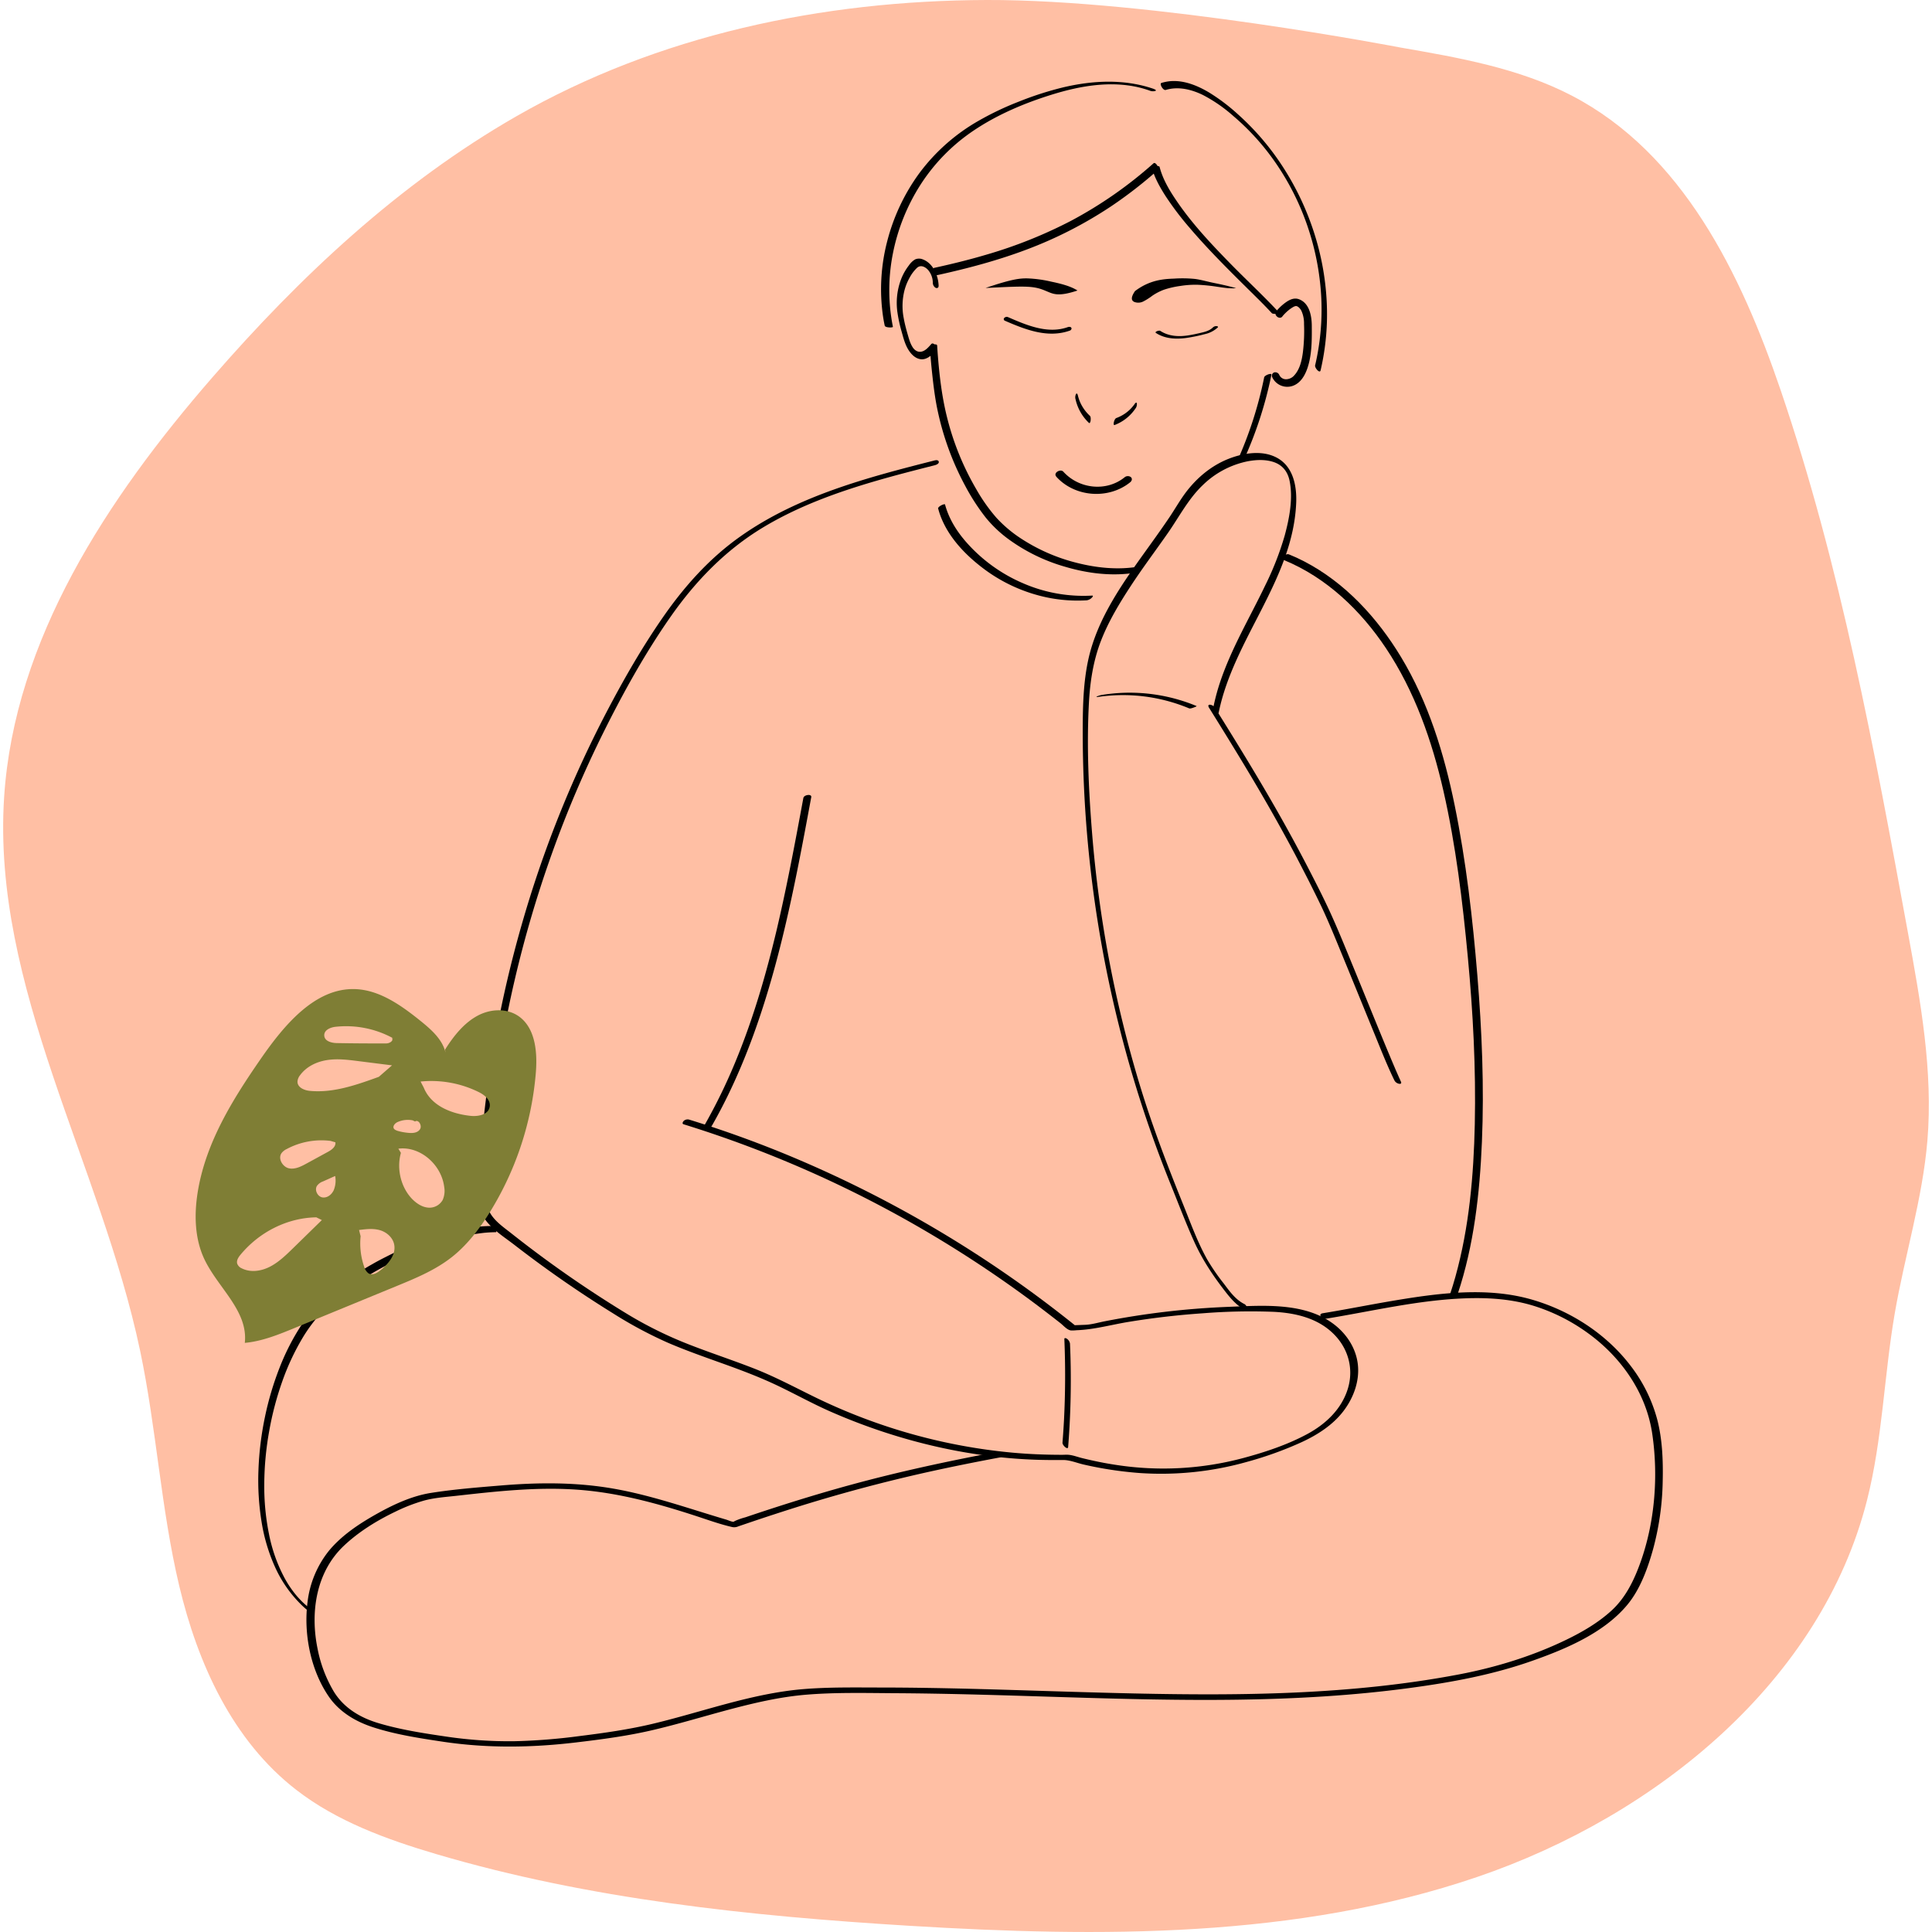 <svg xmlns="http://www.w3.org/2000/svg" viewBox="0 0 1150.06 1150.06"><defs><style>.cls-1{fill:#ffbfa4;}.cls-2{fill:none;}.cls-3{fill:#7f7e35;}</style></defs><g id="Layer_2" data-name="Layer 2"><g id="background"><path class="cls-1" d="M833.57,28.28c35,6.06,70.67,12.33,102,28.61,66,34.32,100.76,106.07,124.27,175,35.84,105.08,55.94,214.49,75.93,323.45,7.49,40.87,15,82.29,11.55,123.67-2.92,34.78-13.54,68.49-19.45,102.92-6.33,36.93-7.26,74.74-16.48,111.09-27.18,107.22-124.72,187.72-232.2,224.33s-224.41,35.91-338.12,29c-95-5.8-190.41-15.78-281.45-42.68-29.47-8.71-59-19.47-83.07-38.07-38.2-29.45-58.93-75.53-69.87-121.63s-13.52-93.71-23.3-140.06C59.91,692.68-4.91,587.75,2.46,474.46c6.1-93.72,61.32-177.71,123.73-249.55C178.43,164.77,237.6,109.22,307.41,69.2,391.43,21,489.13.3,587.37,0S833.57,28.28,833.57,28.28Z"/></g><g id="drawing"><path d="M687,53c-17.54-6.15-36.54-5.19-54.39-.93a193.65,193.65,0,0,0-25.92,8.34,178,178,0,0,0-24.12,11.46,114.55,114.55,0,0,0-35.46,31.41,118.57,118.57,0,0,0-19,40.42,113,113,0,0,0-2.46,44.69c.27,1.82.6,3.63,1,5.44.27,1.34,5,1.29,4.87.7a111.82,111.82,0,0,1,0-43.67,118.53,118.53,0,0,1,16.15-40.47,111.37,111.37,0,0,1,31.47-32.38c14.41-9.77,30.81-16.7,47.4-21.81S661,48,678.11,52.07a64.56,64.56,0,0,1,6.23,1.86,5.22,5.22,0,0,0,3.37.22c.91-.45-.25-.94-.74-1.11Z"/><path d="M694,53.52c7.51-2.24,15.41-.25,22.24,3.12A89,89,0,0,1,734.09,69a144,144,0,0,1,26.24,29.39A154,154,0,0,1,778,133.72a156.1,156.1,0,0,1,8.22,39,145.44,145.44,0,0,1-2.29,39.78q-.49,2.49-1.08,5c-.34,1.42,2.76,5.06,3.25,3a147.13,147.13,0,0,0,3.63-41.31,159.27,159.27,0,0,0-7.58-40.91,164.56,164.56,0,0,0-17.89-38,154.37,154.37,0,0,0-27.09-32A114.07,114.07,0,0,0,719.65,55c-6.76-4-14.58-7.24-22.6-6.71a25.92,25.92,0,0,0-5.72,1.09c-1.28.38.93,4.66,2.63,4.15Z"/></g><g id="matitas"><rect class="cls-2" width="1150.06" height="1150.06"/><path d="M478.22,475c-4.89,26.42-9.81,52.84-16,79-6.17,25.85-13.6,51.47-23.65,76.1a334.46,334.46,0,0,1-19.28,39.84c-.56,1,.51,1.66,1.37,1.74a3.26,3.26,0,0,0,3-1.38c13.17-23,23.19-47.71,31.2-73,8.12-25.6,14.19-51.8,19.52-78.1,3-14.86,5.77-29.76,8.53-44.66.39-2.13-4.33-1.46-4.68.45Z"/><path d="M556.68,274c-40.33,10.21-81.76,21.09-116.18,45.48-18.09,12.81-32.85,29.27-45.48,47.39-12.8,18.37-24,37.94-34.36,57.77a673.07,673.07,0,0,0-50.05,125.59A686.68,686.68,0,0,0,286.14,684.5q-.69,8.41-1.15,16.84c-.3,5.38-.87,10.93.1,16.28,2,10.74,13,17.16,21,23.33A686.42,686.42,0,0,0,365,781.84a250.81,250.81,0,0,0,32.44,17.39c10.53,4.54,21.35,8.34,32.13,12.21,11.18,4,22.34,8.18,33.09,13.29s20.9,10.8,31.7,15.54C535,858.13,580,868.8,624.54,869.1c2.8,0,5.59,0,8.38,0,4,0,8.15,1.77,12.06,2.67a222.33,222.33,0,0,0,33.64,5.09,188.15,188.15,0,0,0,64-6.75,214.47,214.47,0,0,0,32.26-11.66c9.35-4.32,18.39-10.1,24.74-18.35,6-7.8,9.76-17.82,8.68-27.75-1-9.27-6.16-17.54-13.35-23.34-17.4-14-42.76-11.89-63.7-11.08a480.14,480.14,0,0,0-73.58,8.58c-4,.77-7.89,2-11.92,2.12l-6.75.25,1.33.4A702.11,702.11,0,0,0,464.67,685.84Q437.94,675,410.35,666.51a3.49,3.49,0,0,0-3.26.65c-.52.47-1.31,1.74-.17,2.09a685.57,685.57,0,0,1,142.62,62.69,701.35,701.35,0,0,1,65.86,43.54q8,6,15.83,12.15c1.75,1.37,4,4.08,6.26,4.34a24.45,24.45,0,0,0,3.42-.13c10.52-.38,20.76-3.32,31.14-5q21.84-3.57,43.93-5.08a358.9,358.9,0,0,1,42.25-.87c12.74.66,25.72,3.63,35.17,12.71,9,8.59,12.57,20.84,9,32.82-3.7,12.38-13.28,21.35-24.38,27.31-11.76,6.32-24.95,10.7-37.8,14.15A184.18,184.18,0,0,1,664.3,872c-6.72-1-13.39-2.38-20-4-2.66-.64-5.45-1.75-8.17-2-1.26-.11-2.57,0-3.82,0-10.06,0-20.09-.39-30.11-1.33a337.07,337.07,0,0,1-79-17.16A344.83,344.83,0,0,1,486,832.12c-12.32-6-24.23-12.43-37-17.44-12.63-4.95-25.53-9.17-38.17-14.09a237.24,237.24,0,0,1-36.79-18,682.8,682.8,0,0,1-69.64-48.4c-4.84-3.83-10.67-7.7-13.35-13.48s-1.87-12.88-1.53-19.2q1.09-20,3.35-39.92A684.37,684.37,0,0,1,328.6,507.91a666.23,666.23,0,0,1,30.79-72.28c11.75-23.59,24.69-46.9,39.8-68.51,14.84-21.21,32.61-39.6,54.86-53.05,21-12.7,44.31-21.09,67.81-27.92,11.44-3.32,23-6.27,34.54-9.2.82-.21,2.48-.82,2.45-1.92s-1.34-1.25-2.17-1Z"/><path d="M725.47,424.09c8.92-43.74,44-78.79,46.1-124.38.47-10.29-1.67-22.1-11.68-27.34-8.81-4.61-19.93-2.66-28.77.84-10,4-18.4,11-24.88,19.43-3.71,4.86-6.72,10.24-10.13,15.31-3.69,5.48-7.53,10.86-11.38,16.23-15.05,21-31.37,42.92-36.94,68.67-2.85,13.17-3.21,26.69-3.27,40.12q-.07,19.78.94,39.56a720.22,720.22,0,0,0,25.63,156.91,708.34,708.34,0,0,0,25.43,74.73c4.71,11.64,9.17,23.44,14.32,34.89,5,11.08,11.49,20.73,18.95,30.28,3.29,4.2,6.93,8.27,11.79,10.65,2.35,1.15.56-3-.7-3.66-5.42-2.65-8.9-7.62-12.44-12.32a124.6,124.6,0,0,1-10-14.57c-5.7-10.29-9.69-21.41-14.08-32.29-9.45-23.41-18.45-46.84-25.79-71A714.05,714.05,0,0,1,650.09,496c-2.07-25.64-3.26-51.69-1.9-77.4.67-12.76,2.6-25.38,7.26-37.34,4.51-11.57,11-22.28,17.78-32.63,7-10.68,14.69-20.89,22-31.37,6.66-9.55,12.13-20.22,20.6-28.34a53.47,53.47,0,0,1,27-14.35c4.88-.89,10-1.15,14.83.31,5.78,1.76,9,5.94,10.08,11.77,2,10.41-.27,22.09-3,32.16a178,178,0,0,1-11.6,29.68c-9.21,19.22-20.27,37.69-27,58a130,130,0,0,0-3.93,14.8c-.27,1.34,2.85,4.79,3.26,2.78Z"/><path d="M719.43,420.86c12.13,19.47,24.17,39,35.57,58.89q8.32,14.52,16.16,29.31,4,7.65,7.94,15.37,2.05,4.08,4.08,8.18l1.9,3.88c.33.69.67,1.37,1,2.06l.33.67c4.86,10.27,9.08,20.86,13.41,31.35,5.75,13.95,11.41,27.94,17.14,41.89,4,9.7,7.79,19.53,12.28,29,.3.63.61,1.26.93,1.88a4,4,0,0,0,2.86,1.83c1,.1,1.32-.51.87-1.36l-.36-.72c0-.12-.29-.61,0-.1-.08-.16-.16-.33-.23-.5-.35-.74-.69-1.48-1-2.23-.87-1.94-1.71-3.89-2.54-5.85-2.34-5.48-4.62-11-6.89-16.49-5.72-13.9-11.36-27.84-17.08-41.75-4.61-11.23-9.15-22.52-14.21-33.57-4-8.68-8.36-17.19-12.74-25.67q-7.77-15-16.07-29.74c-11.08-19.69-22.84-39-34.76-58.19l-4.77-7.67a4.16,4.16,0,0,0-2.87-1.83c-.94-.09-1.4.52-.87,1.36Z"/><path d="M764.37,333.42C789.61,343.81,810,363.34,825,385.83c17.12,25.63,27.44,55.17,34.25,85.05,7.38,32.43,11.39,65.72,14.5,98.8s4.86,66.32,4.15,99.51c-.66,30.49-3.33,61.39-11.55,90.85q-1.46,5.22-3.18,10.37c-.86,2.57,3.82,2,4.53-.07,9.72-29.06,13.16-60.05,14.44-90.54,1.39-33,0-66.2-2.71-99.13-2.8-33.91-6.7-68-13.52-101.37-6.27-30.66-15.62-61.2-31.89-88.14-14.07-23.32-33.28-44.32-57.7-57-2.92-1.52-5.91-2.89-9-4.14-2-.85-5.55,2.32-3,3.35Z"/><path d="M593.28,864.32c-28.92,5.44-57.7,11.62-86.11,19.35-13.83,3.76-27.57,7.87-41.22,12.22q-11.13,3.55-22.19,7.3a40.54,40.54,0,0,0-5.63,1.91c.09-.05-2.28,1-1.14.87-.1,0-.26-.11-.35-.11-1.27,0-3.13-.92-4.34-1.28C410,898,388.18,890.17,365.23,886.15c-22.12-3.88-44.35-3.76-66.66-1.92-14,1.16-28.15,2.27-42,4.45-11.62,1.83-22.78,7.11-32.94,12.85s-20.51,12.64-28,21.81a60,60,0,0,0-12.57,30.38c-2.41,18.83,1.84,40.52,12.73,56.3,6.28,9.09,15.89,14.78,26.26,18.15,13.26,4.32,27.56,6.51,41.32,8.58,26.59,4,52.93,3.63,79.59.46,15.15-1.8,30.29-3.79,45.17-7.25,15.44-3.59,30.61-8.23,45.92-12.31,15.08-4,30.39-7.58,46-8.86,17.08-1.4,34.46-1,51.59-.88,34.38.16,68.74,1.35,103.11,2.4,68.26,2.08,136.72,3.64,204.57-5.52,25.14-3.39,49.75-7.92,73.7-16.48,19.69-7,41.78-16.41,55.54-32.85,7.73-9.23,12.24-21.73,15.44-33.17a165.08,165.08,0,0,0,5.76-40.76c.27-12-.19-24.6-3.21-36.33a90.45,90.45,0,0,0-15.95-32.26c-14.51-19-35.77-32.68-58.64-39.31-27.17-7.88-56.75-3.73-84.12.91-13.5,2.3-26.93,5-40.45,7.2-3.11.51-.5,3.65,1.76,3.28C817,780.48,844.7,773.75,873,772.83c13.42-.44,26.93.49,39.82,4.45a110.82,110.82,0,0,1,31.93,15.93c20,14.31,35.15,35.64,38.78,60.27,3.7,25.14,1.6,52.31-6.92,76.29-3.83,10.76-8.84,21.2-17.37,29-7.88,7.19-17.27,12.67-26.83,17.3-20.18,9.79-42.1,16.52-64.11,20.69-63.71,12.1-128.91,12.7-193.51,11.29-33.33-.73-66.65-2-100-2.83-16.4-.39-32.8-.67-49.21-.69-15.95,0-32.11-.35-48,1-30.28,2.64-59,13.36-88.4,20.44-14.57,3.51-29.32,5.6-44.18,7.45a354.28,354.28,0,0,1-38.76,3.07,255,255,0,0,1-40.1-2.68c-13.66-2-27.81-4.15-41.06-8.14-10.74-3.24-20.42-9-26.38-18.74A79.39,79.39,0,0,1,189,981.24c-4.38-21.54-.88-45.42,15.7-61.09,8.89-8.4,19.72-15.06,30.72-20.33a102,102,0,0,1,16.78-6.51c6.3-1.75,12.87-2.17,19.35-2.89,23.75-2.66,47.73-5.34,71.65-3.69,24.76,1.7,48.84,8.37,72.32,16.09,6.61,2.18,13.34,4.58,20.13,6.14a6,6,0,0,0,3.89-.38c3.74-1.26,7.47-2.55,11.21-3.8q10.61-3.54,21.27-6.93,39.69-12.54,80.33-21.59c14.18-3.14,28.43-6,42.7-8.66,3.09-.58.5-3.7-1.76-3.28Z"/><path d="M292.28,729.82c-10,0-19.92,2.14-29.44,5a195.34,195.34,0,0,0-32.69,13.14,179.64,179.64,0,0,0-29.65,18.59,95.17,95.17,0,0,0-20.64,21.57A136.4,136.4,0,0,0,166.6,813.7a181.88,181.88,0,0,0-8.91,29.9,187.47,187.47,0,0,0-3.85,31.75,154.71,154.71,0,0,0,1.89,30.71,105.41,105.41,0,0,0,8.34,27.51,74.19,74.19,0,0,0,16,22.38,64.59,64.59,0,0,0,5.08,4.28c.49.37,1.49.84,1.41-.14s-1.32-2.06-2-2.6a52.73,52.73,0,0,1-4.54-3.9l-.27-.26-.53-.54c-.39-.39-.77-.79-1.14-1.19-.76-.83-1.3-1.44-1.84-2.09a62.7,62.7,0,0,1-7-10.45,94,94,0,0,1-9.11-25.83,143.15,143.15,0,0,1-2.82-29.86,183,183,0,0,1,2.88-31.16A184.91,184.91,0,0,1,168,822.39a143.92,143.92,0,0,1,12.33-26.34,91.11,91.11,0,0,1,18.2-21.66,161,161,0,0,1,27.77-19.16,199.78,199.78,0,0,1,32.12-14.42,129.21,129.21,0,0,1,30.28-7c2.15-.19,4.3-.3,6.45-.31.9,0-.25-1.7-.41-1.91-.53-.68-1.48-1.77-2.44-1.76Z"/><path d="M553.63,207.72c.35,6.21,1,12.41,1.69,18.58.74,6.36,1.62,12.69,3,18.94a167.62,167.62,0,0,0,16.25,44,127.27,127.27,0,0,0,12.2,18.85,73.06,73.06,0,0,0,13,12.45,107.05,107.05,0,0,0,34.32,16.85c11.76,3.48,24.33,5.29,36.59,4.17q2.07-.19,4.11-.51a3.61,3.61,0,0,0,2.82-1.9c.38-.85-.05-1.84-1.12-1.67-11.69,1.78-23.72.52-35.13-2.34a108.52,108.52,0,0,1-34.67-15.3,76.1,76.1,0,0,1-13.53-11.61,103.34,103.34,0,0,1-12-17,162.05,162.05,0,0,1-17.46-43c-3.15-12.6-4.61-25.59-5.58-38.52-.09-1.31-.18-2.61-.25-3.92-.07-1.12-1.75-.81-2.38-.52a2.9,2.9,0,0,0-1.9,2.48Z"/><path d="M653.38,414.9a102.23,102.23,0,0,1,54.46,6.76c.73.3,2.21-.33,2.91-.55.22-.07,1.86-.69,1.52-.83a104.07,104.07,0,0,0-43.15-7.89,106,106,0,0,0-12.58,1.18,12.53,12.53,0,0,0-3.29.89c-.66.3-.79.59.13.44Z"/><path d="M633.58,797.21q1,24-.21,47.95-.36,6.8-.9,13.57c-.08,1,1,2.24,1.74,2.81.57.44,1.54.87,1.62-.17q1.9-23.91,1.52-47.92-.11-6.8-.41-13.6A4.31,4.31,0,0,0,635.2,797c-.48-.37-1.67-.92-1.62.17Z"/><path d="M752.5,224.75a234.7,234.7,0,0,1-16.08,49.85c-.41.92.7.81,1.3.65.85-.22,2.39-.85,2.8-1.74a237.2,237.2,0,0,0,16.33-50.44c.18-.89-1.66-.3-2-.18-.75.29-2.19.94-2.38,1.86Z"/><path d="M686.68,97.19a250.13,250.13,0,0,1-48.94,34.15,275.72,275.72,0,0,1-51.18,20.43c-10,2.95-20.19,5.44-30.4,7.67-1.92.42.15,4.7,1.72,4.35,18.15-4,36.15-8.76,53.53-15.35a248.17,248.17,0,0,0,50.17-25.74,258.82,258.82,0,0,0,27.48-21.33c1.37-1.22-1.21-5.22-2.38-4.18Z"/><path d="M685.47,99.15c1.6,6.26,4.81,12,8.28,17.45a179.18,179.18,0,0,0,14.39,19c10.78,12.66,22.58,24.41,34.4,36.09,4.89,4.84,9.84,9.63,14.5,14.69.52.56,2.25.44,2.94.44.23,0,2-.06,1.71-.42-9.35-10.13-19.52-19.49-29.16-29.35-11.61-11.87-23.18-24.15-32.5-38-4.08-6-7.94-12.58-9.76-19.69-.25-1-4.84-.42-4.8-.26Z"/><path d="M763.35,188.35a27.37,27.37,0,0,1,3.82-3.79,19.12,19.12,0,0,1,2.36-1.64,6.57,6.57,0,0,1,1-.51,4.16,4.16,0,0,1,.5-.16s.69-.13.37-.09c.36,0,.23,0,.07,0a3.53,3.53,0,0,1,.54.13,3.08,3.08,0,0,1,.88.5,6.76,6.76,0,0,1,1.85,2.35,18,18,0,0,1,1.51,7.73,104.55,104.55,0,0,1-.7,17c-.63,4.67-1.77,9.85-5,13.44a6.61,6.61,0,0,1-5,2.45,4.33,4.33,0,0,1-4-2.53,2.62,2.62,0,0,0-3-1.56,2.06,2.06,0,0,0-1.27,2.79,9.88,9.88,0,0,0,13.32,4.79c5.28-2.53,7.66-9,8.84-14.3,1.5-6.77,1.48-13.87,1.43-20.77,0-5.87-1.3-13.74-7.66-16.06-2.67-1-5.27.12-7.5,1.64a30.25,30.25,0,0,0-6,5.52c-1.81,2.15,1.83,5.3,3.64,3.14Z"/><path d="M558.74,170.3c-.13-6.18-3.27-13.63-9.5-15.93a5.8,5.8,0,0,0-4.55.08,11.69,11.69,0,0,0-3.59,3.45,33,33,0,0,0-4.59,8,39.7,39.7,0,0,0-2.25,20.36,84.35,84.35,0,0,0,2.38,10.9c1,3.52,1.89,7.21,3.72,10.41,1.7,3,4.43,6,8,6.29s6.57-2.71,8.8-5.26c1.24-1.43-1.41-5.4-2.86-3.74-1.61,1.84-3.61,4.23-6.21,4.53-2.19.26-4-1.25-5-3-1.5-2.44-2.18-5.36-3-8.09-.82-2.9-1.58-5.82-2.11-8.79a37.69,37.69,0,0,1,.48-16.87,32.28,32.28,0,0,1,2.93-7.21,23.11,23.11,0,0,1,4.57-6.08c2.35-2,5.25-.27,6.87,1.8a12,12,0,0,1,2.45,7.12,3.53,3.53,0,0,0,1.58,3c.84.47,1.87.12,1.85-1Z"/><path d="M558.48,302.8c3.78,14.35,14.56,26.17,26.09,35a95.37,95.37,0,0,0,38.63,17.83,89.84,89.84,0,0,0,23.71,1.72,5.31,5.31,0,0,0,2.94-1.48c.33-.29,1.26-1.4.2-1.33A90.08,90.08,0,0,1,609,347.2,94.66,94.66,0,0,1,574.55,322c-5.41-6.33-9.83-13.58-12-21.69-.19-.69-4.46,1.19-4.11,2.51Z"/><path d="M675.6,173.3c8.91-6.79,17.38-7.23,23.31-7.45a75.82,75.82,0,0,1,12.47.2c3.12.41,5.94,1.22,9.47,2s7.75,1.49,14.95,3.47c-3.46.38-7.11-.22-11-.79a108.13,108.13,0,0,0-11.87-1.22,57,57,0,0,0-10.32.71,53.77,53.77,0,0,0-9.52,2.16,31.48,31.48,0,0,0-7.18,3.68,35.86,35.86,0,0,1-5.48,3.46,6.62,6.62,0,0,1-5.14.24c-1.49-.65-2.62-2.08.27-6.39t0,0Z"/><path d="M641.39,172.94c-4.19-2.72-10.5-4.22-15.77-5.32a73.9,73.9,0,0,0-14-1.9c-4.57-.09-9.48.44-24.94,5.7,13.19-.62,21.43-1.1,26.86-.59s8.06,2,11.18,3.24S631.38,176.28,641.39,172.94Z"/><path d="M640.22,237.57a27.54,27.54,0,0,0,8,14.17c.63.58,1-1.22,1-1.53.08-.8.14-2.15-.51-2.75a24.32,24.32,0,0,1-4.52-5.66,23,23,0,0,1-1.53-3.12c-.22-.57-.43-1.15-.61-1.74-.09-.28-.17-.56-.25-.84-.16-.56.07.33-.06-.23,0-.17-.09-.35-.13-.52-.11-.49-.53-1.62-1.08-.82a4.42,4.42,0,0,0-.34,3Z"/><path d="M676,243A26.06,26.06,0,0,1,663.48,253c-.79.29-.48-1.53-.4-1.82.21-.78.63-2,1.46-2.35a22.66,22.66,0,0,0,6.21-3.44,21.24,21.24,0,0,0,2.52-2.28c.41-.44.81-.89,1.19-1.36.19-.23.36-.46.54-.69.34-.45-.19.28.14-.18l.29-.43c.28-.42,1.08-1.29,1.3-.33a4.37,4.37,0,0,1-.77,3Z"/><path d="M635.65,194.72c-12,4.28-24.54-1.14-35.62-5.95a2,2,0,0,0-2.21.48,1,1,0,0,0,.31,1.65c12.27,5.32,25.57,10.59,38.77,5.88.6-.21,1.2-1,.83-1.66s-1.46-.62-2.08-.4Z"/><path d="M722.08,194.84c-1.85,1.86-4.25,2.56-6.66,3.13-2.82.67-5.66,1.33-8.53,1.73-5.57.79-11.31.45-16.22-2.75-.71-.46-3.62.57-2.58,1.25,5.73,3.73,12.72,3.82,19.16,2.81a95.68,95.68,0,0,0,9.87-2.09,16.42,16.42,0,0,0,7.78-4c.53-.53-.38-.76-.72-.78a2.9,2.9,0,0,0-2.1.7Z"/><path d="M628.83,283.81c11.18,12.32,31.28,13.55,43.95,3.25.9-.74,1.43-2,.44-3a3,3,0,0,0-3.7,0c-10.82,8.8-27.14,7.09-36.55-3.28-1.67-1.85-6.26.64-4.14,3Z"/><path class="cls-3" d="M310.32,606.15c-7.12-6.16-17.69-5.95-25.88-1.61s-14.37,12.11-19.51,20.26l.29,1.8c-1.76-7.53-8-13.27-13.9-18.08-12-9.75-25.29-19.39-40.28-19.75-23.47-.57-41.7,21.14-55.78,41.47-16.69,24.12-32.92,50-37.62,79.72-2.07,13.08-1.71,27,3.71,38.93,7.94,17.43,26.49,31.18,24.37,50.48,10.3-.93,20.12-4.94,29.78-8.91l60.8-25c11.44-4.7,23-9.49,32.9-17.34,8.49-6.76,15.42-15.59,21.42-25a186.65,186.65,0,0,0,28.22-83.1C320,627.89,319.15,613.79,310.32,606.15Zm-110.68,5.08A58.16,58.16,0,0,1,233.93,618h-.64c1.19,1.51-1.41,3.1-3.24,3.11q-14.79.07-29.57-.2c-3.16-.06-7.33-1.12-7.46-4.54C192.9,613.13,196.65,611.58,199.64,611.23Zm-21,28.78c3.89-5.25,10-8.06,16.2-9s12.41-.13,18.58.65l19.94,2.51L225.51,641c-13.34,4.83-27.15,9.73-41.16,8.35-3.24-.32-7.28-2-7.27-5.49A6.75,6.75,0,0,1,178.66,640Zm-11.22,46.65a8,8,0,0,1,3.21-2.65,43.82,43.82,0,0,1,26.11-4.87l2.9.84c.37,2.56-2.12,4.42-4.26,5.59l-12.82,7c-3.29,1.8-6.9,3.65-10.52,2.9S165.41,690,167.44,686.66Zm7.11,56.28c-4.28,4.18-8.64,8.42-13.85,11.09s-11.48,3.6-16.71,1a4.93,4.93,0,0,1-2.77-2.82c-.53-1.87.69-3.77,1.9-5.23,11.35-13.77,28.16-22.08,45.2-22.34l3.29,1.63Zm23.88-34c-1.32,2.57-4.1,4.41-6.76,3.78s-4.5-4.28-3-6.77a7.41,7.41,0,0,1,3.65-2.69l7.17-3.22.09.3A15,15,0,0,1,198.43,709Zm28.7,46.67c-2.25,2-5.36,3.91-7.84,2.3a7.34,7.34,0,0,1-2.49-3.89,42,42,0,0,1-2.11-18.1l-.93-3.74c4.17-.53,8.46-1.06,12.51.14s7.85,4.54,8.48,9C235.55,747.1,231.28,752,227.13,755.66Zm9-82.71a2.85,2.85,0,0,1-1.6-1c-1-1.45.66-3.36,2.22-4a15,15,0,0,1,8.89-1l1.46.69c2-1.43,4.32,2.42,2.95,4.58s-4.18,2.42-6.59,2.21A34.11,34.11,0,0,1,236.11,673Zm27.3,41.57a9,9,0,0,1-8.76,4.37c-3.37-.35-6.46-2.32-9-4.8-6.89-6.85-9.73-18.08-7-27.77l-1.52-2.49c12.61-1.66,25.52,9.08,27.28,22.7A13.34,13.34,0,0,1,263.41,714.52Zm28.14-56c-.51,5-6.77,6.27-11.43,5.77-11.1-1.19-23.36-5.75-27.87-16.79l-1.89-3.64A63.71,63.71,0,0,1,284.81,650C288.19,651.63,292,654.54,291.55,658.53Z"/></g></g></svg>